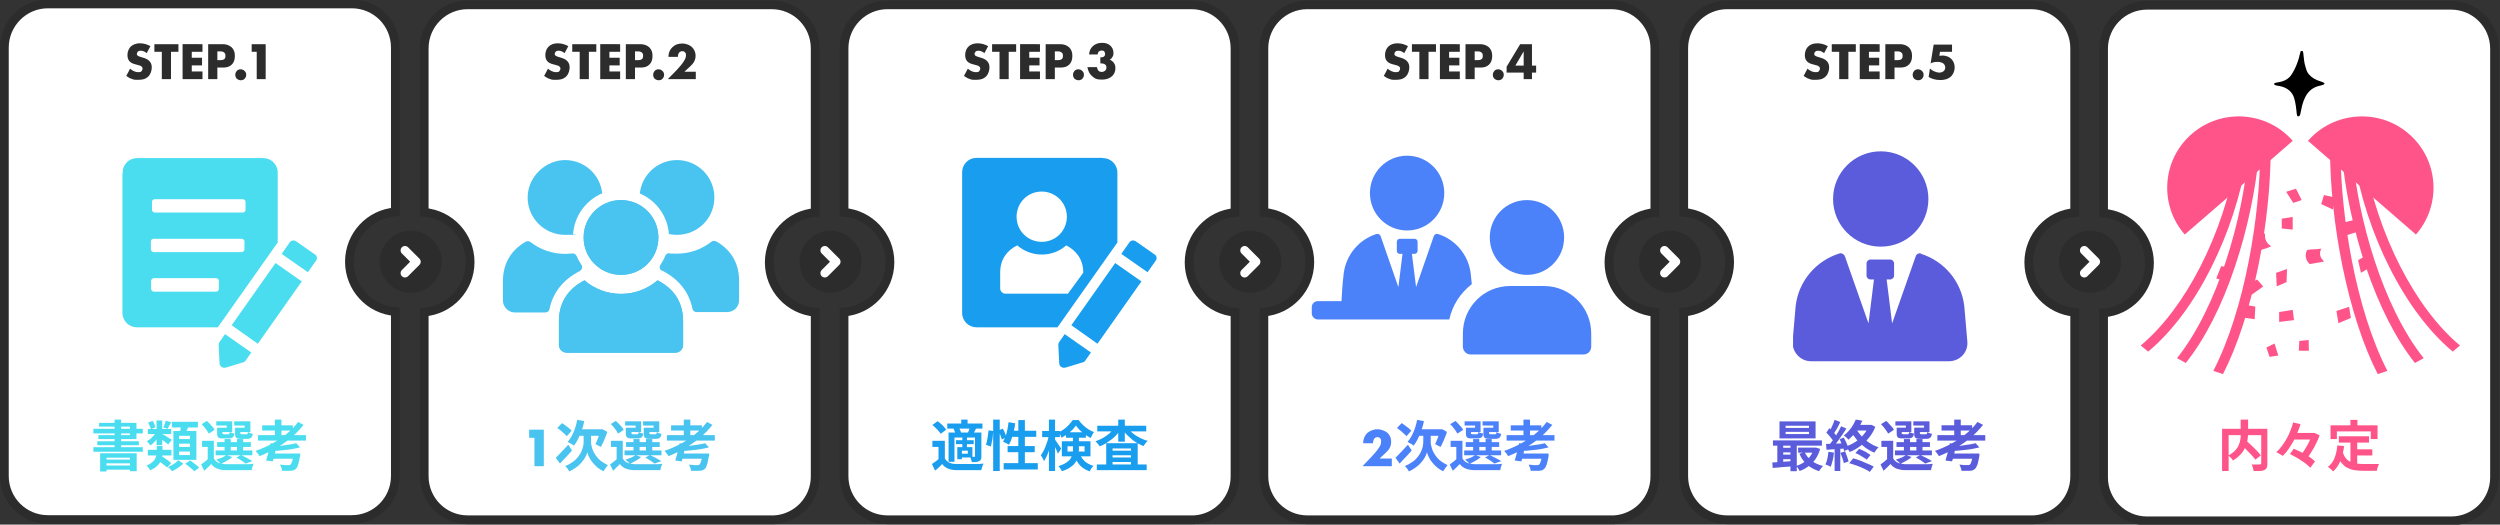 <svg viewBox="0 0 1143.3 239.9" xmlns="http://www.w3.org/2000/svg" xmlns:xlink="http://www.w3.org/1999/xlink"><rect x="0" y="0" width="1143.3" height="239.9" fill="#333333" stroke="none"/><clipPath id="a"><path d="m56 72.2h89v96h-89z"/></clipPath><clipPath id="b"><path d="m192-18.8h204v277h-204z"/></clipPath><clipPath id="c"><path d="m230 73.2h108v88h-108z"/></clipPath><clipPath id="d"><path d="m384-18.8h204v277h-204z"/></clipPath><clipPath id="e"><path d="m440 72.2h89v96h-89z"/></clipPath><clipPath id="f"><path d="m576-18.8h204v277h-204z"/></clipPath><clipPath id="g"><path d="m600 71.2h128v91h-128z"/></clipPath><clipPath id="h"><path d="m768-18.8h204v277h-204z"/></clipPath><clipPath id="i"><path d="m820 69.2h80v96h-80z"/></clipPath><clipPath id="j"><path d="m960-18.8h204v277h-204z"/></clipPath><clipPath id="k"><path d="m979 53.2h146v118h-146z"/></clipPath><path d="m159.8 119.7c0 12 9.2 21.9 21 22.8v75.2c0 11-8.9 19.9-19.9 19.9h-139c-11 0-19.9-8.9-19.9-19.9v-195.9c0-11 8.9-20 19.9-20h139c11 0 19.9 8.9 19.9 19.9v75.2c-11.8.9-21 10.8-21 22.8z" fill="#fff" stroke="#2c2c2c" stroke-width="4"/><path d="m187.8 133.9c7.8 0 14.2-6.4 14.2-14.2s-6.4-14.2-14.2-14.2-14.2 6.4-14.2 14.2 6.4 14.2 14.2 14.2z" fill="#2c2c2c"/><path d="m185.2 114.5 5.2 5.2-5.2 5.2" fill="none" stroke="#fff" stroke-linecap="round" stroke-linejoin="round" stroke-width="4"/><g clip-path="url(#a)" fill="#49ddef"><path d="m100.1 132.1c0 .7-.6 1.3-1.3 1.3h-28.4c-.7 0-1.3-.6-1.3-1.3v-3.6c0-.7.6-1.3 1.3-1.3h28.4c.7 0 1.3.6 1.3 1.3zm11.7-18.1c0 .7-.6 1.3-1.3 1.3h-40.2c-.7 0-1.3-.6-1.3-1.3v-3.6c0-.7.6-1.2 1.3-1.2h40.2c.7 0 1.3.6 1.3 1.2zm.5-18.1c0 .7-.6 1.3-1.3 1.3h-40.2c-.7 0-1.3-.6-1.3-1.3v-3.6c0-.7.6-1.2 1.3-1.2h40.2c.7 0 1.3.6 1.3 1.2zm-56.3-16.7v63.9c0 3.7 3 6.6 6.7 6.6h36.9l27.4-38.8v-32c0-3.7-3-6.6-6.6-6.6h-57.7c-3.7 0-6.6 2.9-6.6 6.6v.4z"/><path d="m105.9 148.7 12 8.5 20.1-28.5-12-8.4-20.1 28.5z"/><path d="m135.2 110.3c-.8-.6-2-.4-2.6.4l-3.8 5.4 12 8.4 3.8-5.4c.6-.8.4-2-.4-2.6l-9-6.3z"/><path d="m100.4 156.4c-.3.4-.4.9-.4 1.4l.4 8.3c0 1.5 1.5 2.4 2.9 2l7.9-2.4c.5-.1.9-.4 1.2-.9l2.5-3.6-12-8.4z"/></g><path d="m45.8 207.3h16.7v8.2h-3.1v-6.2h-10.7v6.3h-2.9v-8.2zm1.6 2.9h13.2v1.7h-13.2zm0 2.7h13.2v1.9h-13.2zm5-21h3v14h-3zm-7.1 1.5h17.1v7.4h-17.4v-1.8h14.4v-3.9h-14.1v-1.8zm-2.6 2.7h22.6v2.1h-22.6zm1.8 5.7h19v1.8h-19zm-1.8 2.7h22.6v2.1h-22.6zm24.9 1.2h10.8v2.6h-10.8zm0-9.5h10.7v2.3h-10.7zm8.3-3.8 2.4.7c-.3.6-.6 1.1-.9 1.6s-.6 1-.8 1.4l-1.9-.6c.2-.4.4-.9.6-1.5s.4-1.1.5-1.6zm-4.3-.1h2.6v11.2h-2.6zm-3.8.9 2-.7c.3.4.6.9.8 1.5.2.5.4 1 .5 1.4l-2.1.9c0-.4-.2-.9-.5-1.4-.2-.6-.5-1.1-.7-1.5zm4.1 17 1.8-1.8c.5.3 1 .7 1.6 1.1s1.2.8 1.7 1.2 1 .8 1.3 1.1l-1.9 2c-.3-.3-.7-.7-1.3-1.1-.5-.4-1.1-.9-1.7-1.3s-1.1-.8-1.7-1.2zm2.2-11.7c.2 0 .6.3 1 .5s.9.5 1.3.8c.5.3.9.6 1.3.8s.7.4.8.6l-1.6 2.1c-.2-.2-.5-.5-.9-.8s-.8-.6-1.2-.9-.8-.6-1.2-.9-.7-.6-1-.8l1.5-1.2zm-2.7-1 1.9.7c-.3.7-.7 1.4-1.2 2.1s-1 1.3-1.6 1.9-1.1 1.1-1.7 1.5c-.2-.3-.5-.6-.8-1s-.6-.7-.9-.9c.6-.3 1.1-.7 1.7-1.1.5-.5 1.1-1 1.5-1.5.5-.6.8-1.1 1.1-1.7zm7.2-4.6h11.9v2.6h-11.9zm3.3 10v1.5h5v-1.5zm0 3.6v1.6h5v-1.6zm0-7.2v1.5h5v-1.5zm-2.6-2.2h10.5v13.2h-10.5zm3.7-2.8 3.3.4c-.3.8-.6 1.5-.9 2.2s-.6 1.3-.8 1.9l-2.5-.5c.1-.4.2-.8.3-1.3s.2-1 .3-1.4c0-.5.2-.9.2-1.3zm-1.6 16.1 2.4 1.6c-.4.4-.9.9-1.5 1.3s-1.2.9-1.8 1.2c-.6.4-1.2.7-1.8 1-.2-.3-.5-.6-.9-1s-.7-.7-1-.9c.6-.2 1.2-.6 1.8-.9.6-.4 1.2-.7 1.7-1.1s.9-.8 1.2-1.1zm3.4 1.6 2.1-1.4c.5.3 1 .6 1.5 1s1 .8 1.5 1.2.9.7 1.2 1.1l-2.3 1.6c-.3-.3-.6-.7-1.1-1.1s-1-.8-1.5-1.2-1-.8-1.4-1.1zm-13.2-8.1h2.7v2.8c0 .7 0 1.4-.2 2.2-.1.8-.4 1.5-.8 2.3s-1 1.5-1.7 2.1c-.8.7-1.8 1.3-3 1.8 0-.2-.2-.5-.4-.8s-.4-.5-.6-.8-.4-.5-.6-.6c1-.4 1.8-.9 2.5-1.4.6-.5 1.1-1.1 1.4-1.6.3-.6.5-1.1.6-1.7 0-.6.2-1.1.2-1.6v-2.7zm26.2-2.2v9.2h-2.8v-6.5h-2.6v-2.8h5.4zm0 8c.5.8 1.2 1.5 2.1 1.9s2 .6 3.3.7h2.8 3.4 3.5c1.1 0 2.2-.1 3-.2 0 .2-.2.5-.3.9-.1.3-.2.6-.3 1s-.2.7-.2 1c-.8 0-1.7 0-2.8 0-1 0-2.1 0-3.2 0s-2.2 0-3.2 0-1.9 0-2.7 0c-1.5 0-2.8-.3-3.9-.7-1-.4-2-1.1-2.7-2.1-.5.5-1 1-1.5 1.5s-1.1 1-1.7 1.6l-1.4-2.9c.5-.4 1.1-.8 1.6-1.2.6-.4 1.1-.9 1.6-1.4h2.5zm-5.6-15.7 2.4-1.5c.4.4.9.8 1.3 1.3.5.5.9 1 1.3 1.4s.7.9.9 1.4l-2.6 1.7c-.2-.4-.5-.8-.8-1.3-.4-.5-.8-1-1.2-1.6-.4-.5-.9-1-1.3-1.4zm7.1 8.2h15.4v2.2h-15.4zm-.7 3.8h16.8v2.2h-16.8zm4.1-5.2h2.8v6.3h-2.8zm5.7 0h2.8v6.3h-2.8zm-8.4-5.2h3.7v-1h-4.8v-1.9h7.3v4.9h-6.2v-1.9zm-.7 0h2.4v2.4c0 .3 0 .4.2.5 0 0 .3.1.6.1h1.9c.3 0 .4 0 .5-.2s.1-.4.2-.8c.2.1.6.3 1 .4s.8.2 1.1.3c-.1.8-.4 1.4-.8 1.7s-.9.5-1.7.5h-2.6c-.8 0-1.3 0-1.8-.2-.4-.1-.7-.4-.8-.8-.2-.4-.2-.9-.2-1.6v-2.4zm8.9 0h3.7v-1h-4.8v-1.9h7.4v4.9h-6.2v-1.9zm-.7 0h2.4v2.4c0 .3 0 .4.2.5 0 0 .3.1.6.1h2c.3 0 .4 0 .5-.2 0-.1.2-.4.2-.8.2.2.6.3 1 .5.4.1.8.2 1.2.3-.1.9-.4 1.5-.8 1.8s-.9.5-1.7.5h-2.7c-.8 0-1.3 0-1.8-.2-.4-.1-.7-.4-.9-.8s-.2-.9-.2-1.6v-2.4zm.5 13.7 2.2-1.2c.6.3 1.2.6 1.9.9.6.3 1.3.7 1.8 1 .6.3 1.1.6 1.5.9l-3.1 1.1c-.5-.4-1.1-.9-1.9-1.4s-1.6-1-2.4-1.4zm-4.4-1.2 2.6.9c-.6.6-1.4 1.2-2.4 1.7-.9.6-1.9 1-2.7 1.4-.2-.2-.4-.4-.7-.6-.2-.2-.5-.5-.8-.7s-.5-.4-.7-.6c.9-.3 1.7-.6 2.6-.9.8-.4 1.5-.8 2.1-1.2zm14.4-9.1h21.9v2.5h-21.9zm1.9-4.5h14v2.4h-14zm5.8-2.6h3v8.3h-3zm9.7 10.7 1.8 2c-1.1.3-2.4.5-3.7.8-1.4.2-2.8.4-4.2.5-1.4.2-2.8.3-4.2.3 0-.3-.1-.6-.3-1-.1-.4-.3-.7-.4-1 .9 0 1.9-.1 2.9-.2s2-.2 3-.4c1-.1 1.9-.3 2.8-.4.9-.2 1.6-.3 2.3-.5zm1-9.6 2.4 1.3c-1.6 2.1-3.6 4.1-5.7 5.9-2.2 1.8-4.5 3.4-6.9 4.8s-4.9 2.6-7.5 3.6c-.1-.2-.3-.5-.5-.8s-.4-.6-.7-.9c-.2-.3-.4-.5-.6-.7 2.6-.9 5.1-2 7.5-3.3s4.7-2.8 6.7-4.5c2.1-1.7 3.8-3.5 5.3-5.5zm-12.7 9.7 3 .3c-.2.9-.4 1.8-.6 2.8s-.5 1.9-.7 2.8-.4 1.7-.7 2.4l-3-.4c.2-.7.4-1.5.7-2.4.2-.9.5-1.8.7-2.8s.4-1.8.6-2.7zm10.5 4.7h3.1s0 0 0 .2v.5c0 .2 0 .3-.1.5-.2 1.1-.4 2.1-.6 2.9s-.4 1.4-.6 1.9-.5.9-.8 1.1c-.3.3-.7.5-1.1.6s-.8.2-1.4.2c-.4 0-.9 0-1.6 0s-1.4 0-2.1 0c0-.4-.1-.9-.3-1.4s-.4-1-.7-1.4c.7 0 1.4.1 2.1.2h1.6s.5 0 .6 0c.2 0 .3-.1.5-.2.3-.2.6-.7.8-1.5.3-.8.5-1.9.7-3.4v-.3zm-10 0h10.8v2.4h-11.5z" fill="#49ddef"/><path d="m57.7 34.8 1.8-3.4c.9.8 2.2 1.6 3.7 1.6s1.3-.3 1.6-.6c.2-.2.4-.6.4-1s-.1-.7-.5-1c-.4-.4-1-.5-2.1-.8l-1.1-.3c-.7-.2-1.7-.6-2.3-1.3-.8-.9-.9-2-.9-2.8 0-2 .8-3.2 1.5-3.9s2.2-1.5 4.1-1.5 3.4.5 4.9 1.3l-1.7 3.2c-1.2-1-2.2-1.1-2.7-1.1s-1 0-1.4.5c-.2.2-.4.5-.4.9s0 .5.2.7c.1.1.4.4 1.4.7l1.3.4c1 .3 2.1.7 2.9 1.6s1 1.8 1 2.9-.4 2.9-1.5 4c-1.4 1.4-3 1.6-4.7 1.6s-2 0-3.1-.5c-.3 0-1.3-.5-2.4-1.3zm23.9-11.1h-3.4v12.5h-4.2v-12.5h-3.4v-3.5h11zm11-3.5v3.5h-4.9v2.7h4.7v3.5h-4.7v2.8h4.9v3.5h-9.1v-16zm9.4 10.7h-2.6v5.3h-4.2v-16h6.6c1.4 0 2.8.3 4.1 1.4 1.2 1.2 1.5 2.5 1.5 3.9s-.2 2.8-1.4 4-2.7 1.4-4 1.4zm-2.6-7.4v4h1.4c.4 0 1.2 0 1.8-.5.5-.4.5-1.1.5-1.5s0-1-.5-1.4c-.5-.5-1.2-.6-1.8-.6zm10.7 13.2c-.5 0-1.2-.2-1.8-.7-.3-.3-.7-.9-.7-1.8s.4-1.4.7-1.8c.6-.6 1.2-.7 1.8-.7s1.2.2 1.8.8c.4.4.7.9.7 1.7s-.3 1.3-.7 1.8c-.5.5-1.1.7-1.8.7zm7.3-.5v-12.5h-2.3v-3.5h6.4v16h-4.2z" fill="#2c2c2c"/><g clip-path="url(#b)"><path d="m372.8 22.1v75.1c-11.7.9-21 10.8-21 22.8s9.2 21.8 21 22.8v75.1c0 10.6-8.3 19.2-18.7 19.8h-1.2s-139 0-139 0c-11 0-19.9-8.9-19.9-19.9v-75.1c11.7-.9 21-10.8 21-22.8s-9.2-21.8-21-22.8v-75c0-11 8.9-19.9 19.9-19.9h139c11 0 19.9 8.9 19.9 19.9z" fill="#fff" stroke="#2c2c2c" stroke-width="4"/><path d="m379.8 133.9c7.8 0 14.2-6.4 14.2-14.2s-6.4-14.2-14.2-14.2-14.2 6.4-14.2 14.2 6.4 14.2 14.2 14.2z" fill="#2c2c2c"/><path d="m377.2 114.5 5.2 5.2-5.2 5.2" fill="none" stroke="#fff" stroke-linecap="round" stroke-linejoin="round" stroke-width="4"/><g clip-path="url(#c)" fill="#49c3ef"><path d="m300.7 128.2c-4.5 3.9-10.3 6.2-16.7 6.2s-12.2-2.3-16.7-6.2c-6.6 3.4-11.7 9.2-11.7 18.7v10.8c0 2 1.6 3.6 3.6 3.6h49.6c2 0 3.6-1.6 3.6-3.6v-10.8c0-9.5-5-15.3-11.7-18.7z"/><path d="m284 125.7c9.5 0 17.1-7.6 17.1-17.1s-7.7-17.1-17.1-17.1-17.1 7.6-17.1 17.1 7.7 17.1 17.1 17.1z"/><path d="m265.1 123.9s0 0 0 0c1.1-.5 1.5-1.8.8-2.8-.9-1.3-1.6-2.6-2.2-4-.3-.8-1.2-1.3-2-1.2-1.1.1-2.2.2-3.3.2-5.9 0-11.4-2-15.8-5.4-.6-.5-1.5-.5-2.1-.2-6 3.4-10.5 9.2-10.5 18.1v8.8c0 3 2.5 5.5 5.5 5.5h13.9c.9 0 1.7-.6 1.9-1.5 1.5-7.6 6.3-13.6 13.8-17.4z"/><path d="m262.1 106.9c.6-8.3 6-15.4 13.3-18.5-.9-8.6-8.2-15.2-17-15.2s-17.1 7.6-17.1 17.1 7.7 17.1 17.1 17.1 2.5-.1 3.7-.4z"/><path d="m327.4 110.4c-.6-.4-1.4-.3-2 .1-4.4 3.5-9.9 5.5-15.8 5.5s-2.3 0-3.4-.2c-.8-.1-1.6.4-1.9 1.1-.6 1.5-1.4 2.9-2.3 4.3-.6.9-.3 2.1.7 2.6h.2c7.5 3.8 12.3 9.9 13.8 17.5.2.8.9 1.4 1.7 1.4h14.2c3 0 5.4-2.4 5.4-5.3v-9c0-8.9-4.5-14.7-10.6-18.1z"/><path d="m309.6 73.2c-8.8 0-16.1 6.7-17 15.3 7.4 3.1 12.7 10.2 13.3 18.5 1.2.3 2.4.4 3.7.4 9.5 0 17.1-7.6 17.1-17.1s-7.7-17.1-17.1-17.1z"/><path d="m300.7 128.2c-4.5 3.9-10.3 6.2-16.7 6.2s-12.2-2.3-16.7-6.2c-6.6 3.4-11.7 9.2-11.7 18.7v10.8c0 2 1.6 3.6 3.6 3.6h49.6c2 0 3.6-1.6 3.6-3.6v-10.8c0-9.5-5-15.3-11.7-18.7z"/><path d="m284 125.7c9.5 0 17.1-7.6 17.1-17.1s-7.7-17.1-17.1-17.1-17.1 7.6-17.1 17.1 7.7 17.1 17.1 17.1z"/></g><path d="m244.4 213.2v-13h-2.4v-3.7h6.7v16.7zm19.7-21.2 3.1.6c-.3 1.5-.7 2.9-1.2 4.3s-1 2.7-1.6 3.8c-.6 1.2-1.2 2.2-1.9 3.1-.2-.2-.5-.4-.9-.6s-.7-.4-1.1-.6-.7-.4-.9-.5c.7-.8 1.3-1.7 1.9-2.8s1.1-2.3 1.5-3.5c.4-1.3.8-2.6 1-3.9zm4.6 7.1h1.6v2.8c0 .6 0 1.2.2 1.9.1.7.4 1.5.7 2.3.4.8.8 1.6 1.4 2.4s1.3 1.6 2.2 2.3 1.9 1.3 3.2 1.9c-.2.2-.4.5-.7.9-.2.3-.5.7-.7 1s-.4.6-.6.9c-.9-.4-1.7-.9-2.5-1.5-.7-.6-1.4-1.2-1.9-1.8-.6-.7-1.1-1.3-1.5-1.9-.4-.7-.7-1.3-1-1.9-.2-.6-.4-1.1-.5-1.6-.1.4-.3 1-.6 1.6s-.6 1.2-1.1 1.9c-.5.6-1 1.3-1.6 1.9s-1.4 1.3-2.2 1.8c-.8.6-1.7 1.1-2.8 1.6-.1-.2-.3-.5-.5-.9-.2-.3-.4-.6-.7-.9-.2-.3-.4-.5-.6-.7 1.4-.5 2.5-1.2 3.5-1.9s1.8-1.5 2.4-2.3 1.2-1.7 1.5-2.5c.4-.8.6-1.6.8-2.4s.2-1.4.2-2v-2.8h1.6zm-14.5 10.2c.5-.4 1-1 1.6-1.6s1.3-1.3 2-2.1 1.4-1.5 2.1-2.2l1.7 2.6c-.9 1-1.8 2.1-2.8 3.1s-1.9 2-2.7 2.9l-1.9-2.6zm.7-13.6 2.1-2.2c.5.3 1.1.7 1.6 1.1.6.4 1.1.8 1.6 1.2s.9.8 1.2 1.2l-2.2 2.5c-.3-.4-.7-.8-1.2-1.2-.5-.5-1-.9-1.6-1.4s-1.1-.9-1.6-1.2zm10.3.6h10.3v3h-11.8zm9.3 0h1c0-.1 2.2 1.2 2.2 1.2-.2.8-.5 1.7-.9 2.5-.3.8-.6 1.6-1 2.4s-.7 1.4-1 2c-.2-.1-.5-.2-.8-.4s-.6-.3-.9-.5-.6-.3-.8-.4c.3-.5.5-1.1.8-1.8s.6-1.4.8-2.2.4-1.5.6-2.1zm10.3 5.4v9.2h-2.8v-6.5h-2.6v-2.8h5.4zm0 8c.5.8 1.2 1.5 2.1 1.9s2 .6 3.3.7h2.8 3.4 3.5c1.1 0 2.2-.1 3-.2-.1.2-.2.5-.4.9-.1.3-.2.6-.3 1s-.2.7-.2 1c-.8 0-1.7 0-2.8 0-1 0-2.1 0-3.2 0s-2.2 0-3.2 0-1.9 0-2.7 0c-1.5 0-2.8-.3-3.9-.7s-2-1.1-2.7-2.1c-.5.5-1 1-1.5 1.5s-1 1-1.6 1.6l-1.4-2.9c.5-.4 1.1-.8 1.6-1.2.6-.4 1.1-.9 1.6-1.4h2.5zm-5.6-15.7 2.4-1.5c.5.4.9.8 1.4 1.3s.9 1 1.3 1.4.7.9.9 1.4l-2.5 1.7c-.2-.4-.5-.8-.8-1.3-.4-.5-.8-1-1.2-1.6-.4-.5-.9-1-1.3-1.4zm7.1 8.2h15.4v2.2h-15.4zm-.7 3.8h16.9v2.2h-16.9zm4.1-5.2h2.8v6.3h-2.8zm5.7 0h2.9v6.3h-2.9zm-8.4-5.2h3.7v-1h-4.8v-1.9h7.3v4.9h-6.2v-1.9zm-.7 0h2.5v2.4c0 .3 0 .4.1.5.1 0 .3.1.6.1h1.9c.3 0 .4 0 .5-.2 0-.1.1-.4.2-.8.2.1.5.3 1 .4.4.1.8.2 1.1.3-.1.8-.4 1.4-.8 1.7s-.9.5-1.7.5h-2.6c-.8 0-1.3 0-1.8-.2-.4-.1-.7-.4-.9-.8s-.2-.9-.2-1.6v-2.4zm8.9 0h3.7v-1h-4.8v-1.9h7.4v4.9h-6.2v-1.9zm-.7 0h2.5v2.4c0 .3 0 .4.1.5.1 0 .3.1.6.1h2c.3 0 .4 0 .5-.2 0-.1.1-.4.2-.8.2.2.5.3.9.5l1.2.3c-.1.9-.4 1.5-.8 1.8s-.9.5-1.7.5h-2.7c-.8 0-1.3 0-1.8-.2-.4-.1-.7-.4-.9-.8s-.2-.9-.2-1.6v-2.4zm.5 13.7 2.2-1.2c.6.3 1.2.6 1.9.9.6.3 1.3.7 1.8 1 .6.3 1.1.6 1.5.9l-3.1 1.1c-.5-.4-1.1-.9-1.9-1.4s-1.6-1-2.4-1.4zm-4.4-1.2 2.6.9c-.6.6-1.4 1.2-2.4 1.7-1 .6-1.9 1-2.7 1.4-.2-.2-.4-.4-.6-.6s-.5-.5-.8-.7-.5-.4-.7-.6c.9-.3 1.7-.6 2.6-.9.9-.4 1.5-.8 2.1-1.2zm14.4-9.1h21.9v2.5h-21.9zm1.9-4.5h14.1v2.4h-14.1zm5.8-2.6h3v8.3h-3zm9.7 10.7 1.8 2c-1.1.3-2.4.5-3.7.8-1.4.2-2.8.4-4.2.5-1.4.2-2.8.3-4.2.3 0-.3-.1-.6-.3-1-.1-.4-.3-.7-.4-1 1 0 1.9-.1 2.9-.2s2-.2 3-.4c1-.1 1.9-.3 2.8-.4.9-.2 1.6-.3 2.3-.5zm1-9.6 2.4 1.3c-1.6 2.1-3.6 4.1-5.7 5.9-2.2 1.8-4.5 3.4-6.9 4.8-2.5 1.4-4.9 2.6-7.5 3.6-.1-.2-.3-.5-.5-.8s-.5-.6-.7-.9-.4-.5-.6-.7c2.6-.9 5.1-2 7.5-3.3s4.7-2.8 6.7-4.5c2.1-1.7 3.8-3.5 5.3-5.5zm-12.7 9.7 3 .3c-.2.9-.4 1.8-.6 2.8s-.5 1.9-.7 2.8-.4 1.7-.6 2.4l-3-.4c.2-.7.4-1.5.7-2.4.2-.9.5-1.8.7-2.8s.4-1.8.6-2.7zm10.5 4.7h3.1s0 0 0 .2v.5c0 .2 0 .3-.1.5-.2 1.1-.4 2.1-.6 2.9s-.4 1.4-.6 1.9-.5.9-.8 1.1c-.3.3-.7.5-1.1.6s-.8.2-1.4.2c-.4 0-.9 0-1.6 0s-1.4 0-2.1 0c0-.4-.1-.9-.3-1.4s-.4-1-.6-1.4c.7 0 1.4.1 2.1.2h1.5s.5 0 .6 0c.2 0 .3-.1.5-.2.3-.2.6-.7.8-1.5.3-.8.5-1.9.7-3.4v-.3zm-10 0h10.8v2.4h-11.5z" fill="#49c3ef"/><path d="m248.8 34.8 1.8-3.4c.9.8 2.2 1.6 3.7 1.6s1.3-.3 1.6-.6c.2-.2.4-.6.4-1s-.1-.7-.5-1c-.4-.4-1-.5-2.1-.8l-1.1-.3c-.7-.2-1.7-.6-2.3-1.3-.8-.9-.9-2-.9-2.8 0-2 .8-3.2 1.5-3.9.8-.8 2.2-1.5 4.1-1.5s3.4.5 4.9 1.3l-1.7 3.2c-1.2-1-2.2-1.1-2.7-1.1s-1 0-1.4.5c-.2.2-.4.5-.4.9s0 .5.2.7c.1.1.4.4 1.4.7l1.3.4c1 .3 2.1.7 2.9 1.6s1 1.8 1 2.9-.4 2.9-1.5 4c-1.4 1.4-3 1.6-4.7 1.6s-2 0-3.1-.5c-.3 0-1.3-.5-2.4-1.3zm23.9-11.1h-3.4v12.5h-4.2v-12.5h-3.4v-3.5h11zm10.9-3.5v3.5h-4.9v2.7h4.7v3.5h-4.7v2.8h4.9v3.5h-9.1v-16zm9.4 10.7h-2.6v5.3h-4.2v-16h6.6c1.4 0 2.8.3 4.1 1.4 1.2 1.2 1.5 2.5 1.5 3.9s-.2 2.8-1.4 4-2.7 1.4-4 1.4zm-2.6-7.4v4h1.4c.4 0 1.2 0 1.8-.5.5-.4.5-1.1.5-1.5s0-1-.5-1.4c-.5-.5-1.2-.6-1.8-.6zm10.8 13.2c-.5 0-1.2-.2-1.8-.7-.3-.3-.7-.9-.7-1.8s.4-1.4.7-1.8c.6-.6 1.2-.7 1.8-.7s1.2.2 1.8.8c.4.4.7.9.7 1.7s-.3 1.3-.7 1.8c-.5.5-1.1.7-1.8.7zm17-4v3.5h-12.8l4.1-4.2c1.4-1.5 2.5-2.8 3.3-4.1.4-.7.9-1.5.9-2.5s0-1-.5-1.5c-.2-.3-.6-.5-1.2-.5s-1.1.3-1.4.6c-.4.5-.6 1.4-.6 2h-4.3c0-2.1.9-3.6 1.8-4.4 1.1-1.1 2.5-1.7 4.5-1.7s3.8.9 4.5 1.7c.6.6 1.6 1.9 1.6 3.9s-.9 3.4-2.4 4.8l-2.7 2.5h5.2z" fill="#2c2c2c"/></g><g clip-path="url(#d)"><path d="m564.8 22.1v75.1c-11.7.9-21 10.8-21 22.8s9.2 21.8 21 22.8v75.1c0 10.6-8.3 19.2-18.7 19.8h-1.2s-139 0-139 0c-11 0-19.9-8.9-19.9-19.9v-75.1c11.7-.9 21-10.8 21-22.8s-9.2-21.8-21-22.8v-75c0-11 8.9-19.9 19.9-19.9h139c11 0 19.9 8.9 19.9 19.9z" fill="#fff" stroke="#2c2c2c" stroke-width="4"/><path d="m571.8 133.9c7.8 0 14.2-6.4 14.2-14.2s-6.4-14.2-14.2-14.2-14.2 6.4-14.2 14.2 6.4 14.2 14.2 14.2z" fill="#2c2c2c"/><path d="m569.2 114.5 5.2 5.2-5.2 5.2" fill="none" stroke="#fff" stroke-linecap="round" stroke-linejoin="round" stroke-width="4"/><g clip-path="url(#e)" fill="#199def"><path d="m504.3 72.2h-57.7c-3.7 0-6.6 2.9-6.6 6.6v.4s0 63.9 0 63.9c0 3.7 3 6.6 6.7 6.6h36.9l27.4-38.8v-32c0-3.7-3-6.6-6.6-6.6zm-27.9 15.4c6.3 0 11.5 5.1 11.5 11.5s-5.1 11.5-11.5 11.5-11.5-5.1-11.5-11.5 5.1-11.5 11.5-11.5zm12 46.7h-28.6c-1.3 0-2.4-1.1-2.4-2.4v-7.2c0-6.4 3.4-10.3 7.8-12.5 3 2.6 6.9 4.2 11.2 4.2s8.2-1.5 11.2-4.2c4.4 2.3 7.8 6.2 7.8 12.5z"/><path d="m489.9 148.7 12 8.5 20.1-28.5-12-8.4-20.1 28.5z"/><path d="m519.2 110.3c-.8-.6-2-.4-2.6.4l-3.8 5.4 12 8.4 3.8-5.4c.6-.8.4-2-.4-2.6l-9-6.3z"/><path d="m484.4 156.4c-.3.4-.4.9-.4 1.4l.4 8.3c0 1.5 1.5 2.4 2.9 2l7.9-2.4c.5-.1.9-.4 1.2-.9l2.5-3.6-12-8.4z"/></g><path d="m432.1 201.7v9.2h-2.9v-6.5h-2.8v-2.8h5.7zm0 8c.5.8 1.2 1.5 2.1 1.9s2 .6 3.2.6h2.7 3.3 3.4c1.1 0 2.1-.1 3-.2-.1.2-.2.5-.4.9-.1.3-.2.7-.4 1.1-.1.4-.2.7-.2 1-.8 0-1.6 0-2.6 0s-2 0-3.1 0-2.1 0-3.1 0-1.9 0-2.6 0c-1.5 0-2.8-.3-3.8-.7-1.1-.4-2-1.1-2.7-2.1-.5.5-1 1-1.5 1.5s-1.1 1-1.8 1.5l-1.4-3c.5-.4 1.1-.7 1.7-1.2.6-.4 1.2-.9 1.7-1.4h2.6zm-5.6-15.4 2.3-1.7c.5.4 1 .8 1.5 1.2.5.5 1 .9 1.4 1.4s.8.9 1 1.3l-2.5 1.9c-.2-.4-.6-.9-1-1.3-.4-.5-.9-1-1.4-1.5s-1-.9-1.5-1.3zm6.7-.6h16.1v2.3h-16.1zm4 7.6h8.1v1.8h-8.1zm2.4-9.4h2.9v3.1h-2.9zm.5 8h2.1v5.1h-2.1zm-6.3-2.1h13.1v2.3h-10.4v11.1h-2.7zm4 6.7h2.1v5.5h-2.1zm1.2 0h5.7v4.7h-5.7v-1.7h3.6v-1.4h-3.6zm7-6.7h2.8v10.8c0 .6 0 1.1-.2 1.5-.1.3-.4.6-.8.8s-.9.3-1.5.4c-.5 0-1.2 0-1.9 0 0-.4-.2-.8-.3-1.2-.1-.5-.3-.9-.5-1.2h1.2.8.3s0-.2 0-.3v-10.7zm-2.4-2.5 2.8.6c-.2.5-.5.9-.7 1.4-.2.4-.4.8-.6 1.1l-2.4-.6c.2-.4.3-.8.5-1.3s.3-.9.4-1.2zm-7.6.8 2.5-.6c.2.3.4.7.6 1.2.2.4.3.8.4 1.1l-2.6.6c0-.3-.1-.7-.3-1.1s-.3-.9-.5-1.2zm18.2-4.2h3v23.5h-3zm-2.1 4.9 2.1.3c0 .7-.1 1.5-.2 2.4 0 .8-.2 1.7-.4 2.5-.1.8-.3 1.5-.5 2.2l-2.2-.8c.2-.6.4-1.2.5-2 .2-.8.3-1.5.4-2.3s.2-1.5.3-2.2zm4.5.1 2-.9c.4.6.7 1.3 1 2.1s.5 1.4.7 1.9l-2.2 1c0-.4-.2-.8-.3-1.2-.2-.5-.4-1-.6-1.5s-.4-1-.6-1.4zm4.8-3.8 2.9.5c-.2 1.2-.4 2.5-.7 3.7s-.6 2.3-1 3.4c-.3 1-.7 1.9-1.2 2.7-.2-.1-.4-.3-.8-.5s-.7-.3-1-.5-.6-.3-.9-.4c.4-.7.8-1.5 1.2-2.5.3-.9.6-2 .8-3 .2-1.1.4-2.2.5-3.3zm.9 3.9h11.6v2.8h-12.4l.9-2.8zm3.4-4.9h3v21.3h-3zm-4.9 11.9h12.4v2.8h-12.4zm-1.8 7.8h15.6v2.9h-15.6zm17.6-14.7h8.1v2.8h-8.1zm3.1-5.2h2.8v23.5h-2.8zm0 7.1 1.7.5c-.2 1-.4 2-.7 3.1s-.6 2.1-.9 3.1-.7 2-1.1 2.9-.8 1.6-1.3 2.3c-.1-.4-.3-.9-.6-1.4s-.5-.9-.8-1.3c.4-.6.8-1.2 1.2-1.9s.7-1.5 1-2.3.6-1.7.9-2.5c.2-.9.4-1.7.6-2.5zm2.7 1.9c.1.2.3.5.6.9s.6.8.9 1.3.6.9.9 1.3.5.7.5.8l-1.5 2.3c-.1-.4-.3-.8-.5-1.3s-.5-1-.7-1.5-.5-1-.8-1.5c-.2-.5-.4-.8-.6-1.1l1.2-1.3zm5.1-3.2h9.1v2.5h-9.1zm4.5-3.1c-.4.7-1 1.4-1.7 2.1s-1.4 1.3-2.3 1.9c-.8.6-1.7 1.1-2.5 1.6-.1-.4-.4-.8-.6-1.3-.3-.5-.5-.9-.8-1.2.9-.4 1.8-.9 2.6-1.5s1.6-1.3 2.2-2c.7-.7 1.2-1.4 1.7-2.1h2.7c.6.8 1.2 1.6 2 2.3s1.5 1.3 2.4 1.9c.9.5 1.7 1 2.6 1.3-.3.3-.5.8-.8 1.3s-.5.9-.7 1.4c-.8-.4-1.6-.9-2.5-1.5-.8-.6-1.6-1.3-2.4-2-.7-.7-1.3-1.4-1.8-2.1zm-3.8 9.5v2.4h7.8v-2.4zm-2.6-2.3h13.1v6.9h-13.1zm5.1-2.5h2.7v6.4c0 .9-.1 1.8-.3 2.8-.2.9-.6 1.8-1.1 2.7-.6.9-1.3 1.7-2.4 2.4-1 .8-2.4 1.4-4 1.9 0-.2-.2-.5-.4-.8s-.4-.6-.6-.9-.4-.5-.6-.6c1.5-.5 2.7-1 3.6-1.6s1.6-1.2 2-1.9.7-1.4.9-2.1c.1-.7.2-1.4.2-2.2v-6.3zm2.9 7.9c.5 1.2 1.1 2.2 1.8 3 .6.8 1.3 1.3 2.1 1.8.8.4 1.7.8 2.6 1.1-.4.3-.7.7-1 1.1-.3.5-.6.9-.7 1.4-1.1-.4-2.1-.9-3-1.5s-1.7-1.4-2.4-2.4-1.4-2.3-1.9-3.9zm8 5.2h22.8v2.6h-22.8zm5.6-6.3h11.5v2.1h-11.5zm0 3.1h11.5v2.1h-11.5zm-1.4-6.5h14.5v11.1h-3.1v-8.7h-8.4v8.8h-2.9v-11.2zm-4-8h22.4v2.6h-22.4zm9.6-2.8h3v10.1h-3zm-1.4 3.7 2.4.9c-.5.8-1.1 1.6-1.8 2.4s-1.5 1.5-2.3 2.1-1.7 1.2-2.6 1.8c-.9.5-1.8 1-2.8 1.3-.2-.4-.5-.8-.9-1.2-.4-.5-.7-.8-1-1.1.9-.3 1.8-.7 2.6-1.1s1.7-.9 2.5-1.5 1.5-1.1 2.1-1.8c.6-.6 1.2-1.3 1.6-1.9zm5.6 0c.5.6 1 1.3 1.7 1.9s1.4 1.2 2.2 1.7 1.7 1 2.6 1.4 1.8.8 2.8 1c-.2.2-.4.4-.7.7-.2.3-.5.6-.7.9s-.4.6-.5.8c-1-.4-1.9-.8-2.8-1.3s-1.8-1.1-2.6-1.8-1.6-1.4-2.3-2.1c-.7-.8-1.3-1.5-1.9-2.3l2.4-.9z" fill="#199def"/><path d="m440.8 34.8 1.8-3.4c.9.8 2.2 1.6 3.7 1.6s1.3-.3 1.6-.6c.2-.2.4-.6.4-1s-.1-.7-.5-1c-.4-.4-1-.5-2.1-.8l-1.1-.3c-.7-.2-1.7-.6-2.3-1.3-.8-.9-.9-2-.9-2.8 0-2 .8-3.2 1.5-3.9.8-.8 2.2-1.5 4.1-1.5s3.4.5 4.9 1.3l-1.7 3.2c-1.2-1-2.2-1.1-2.7-1.1s-1 0-1.4.5c-.2.2-.4.5-.4.9s0 .5.2.7c.1.1.4.4 1.4.7l1.3.4c1 .3 2.1.7 2.9 1.6s1 1.8 1 2.9-.4 2.9-1.5 4c-1.4 1.4-3 1.6-4.7 1.6s-2 0-3.1-.5c-.3 0-1.3-.5-2.4-1.3zm23.9-11.1h-3.4v12.5h-4.2v-12.5h-3.4v-3.5h11zm10.9-3.5v3.5h-4.9v2.7h4.7v3.5h-4.7v2.8h4.9v3.5h-9.1v-16zm9.4 10.7h-2.6v5.3h-4.2v-16h6.6c1.4 0 2.8.3 4.1 1.4 1.2 1.2 1.5 2.5 1.5 3.9s-.2 2.8-1.4 4-2.7 1.4-4 1.4zm-2.6-7.4v4h1.4c.4 0 1.2 0 1.8-.5.5-.4.5-1.1.5-1.5s0-1-.5-1.4c-.5-.5-1.2-.6-1.8-.6zm10.8 13.2c-.5 0-1.2-.2-1.8-.7-.3-.3-.7-.9-.7-1.8s.4-1.4.7-1.8c.6-.6 1.2-.7 1.8-.7s1.2.2 1.8.8c.4.4.7.9.7 1.7s-.3 1.3-.7 1.8c-.5.5-1.1.7-1.8.7zm4.3-6h4.2c0 .6.3 1.2.6 1.6.4.4.9.6 1.6.6s1.3-.4 1.6-.7c.4-.4.5-.8.5-1.3 0-.7-.3-1.2-.6-1.4-.4-.3-1-.5-1.5-.5s-.5 0-.7 0v-2.8c.8.1 1.4-.1 1.7-.4.4-.3.5-.8.5-1.1s-.2-.9-.4-1.2c-.3-.3-.7-.4-1.2-.4s-.9.2-1.2.4c-.4.3-.6.9-.6 1.4h-3.9c0-1.7.8-3 1.6-3.7 1.2-1.2 2.7-1.6 4.2-1.6s2.8.2 4 1.4c.8.8 1.3 1.9 1.3 3.1s-.1 1.3-.5 2c-.3.5-.6.9-1.2 1.2 1 .4 1.6 1 1.9 1.5.5.7.7 1.4.7 2.4 0 1.7-.7 2.8-1.4 3.5-.9.9-2.4 1.7-4.8 1.7s-3.2-.4-4.6-1.7c-.8-.7-1.8-2.1-2-4.2z" fill="#2c2c2c"/></g><g clip-path="url(#f)"><path d="m756.8 22.1v75.1c-11.7.9-21 10.8-21 22.8s9.2 21.8 21 22.8v75.1c0 10.6-8.3 19.2-18.7 19.8h-1.2s-139 0-139 0c-11 0-19.9-8.9-19.9-19.9v-75.1c11.7-.9 21-10.8 21-22.8s-9.2-21.8-21-22.8v-75c0-11 8.9-19.9 19.9-19.9h139c11 0 19.9 8.9 19.9 19.9z" fill="#fff" stroke="#2c2c2c" stroke-width="4"/><path d="m763.8 133.9c7.8 0 14.2-6.4 14.2-14.2s-6.4-14.2-14.2-14.2-14.2 6.4-14.2 14.2 6.4 14.2 14.2 14.2z" fill="#2c2c2c"/><path d="m761.2 114.5 5.2 5.2-5.2 5.2" fill="none" stroke="#fff" stroke-linecap="round" stroke-linejoin="round" stroke-width="4"/><g clip-path="url(#g)" fill="#4c82f9"><path d="m643.5 105.4c9.4 0 17-7.6 17-17.1s-7.6-17.1-17-17.1-17 7.6-17 17.1 7.6 17.1 17 17.1z"/><path d="m673.1 130c-.2-1.5-.3-3.1-.5-4.9-1.1-8.7-7.1-15.6-15-18.1-.8-.2-1.6.2-1.9 1l-8.1 23.3-1.9-15.2h1.2c.7 0 1.4-.6 1.4-1.3v-4.2c0-.8-.6-1.4-1.4-1.4h-6.8c-.7 0-1.3.6-1.3 1.4v4.2c0 .7.6 1.3 1.3 1.3h1.3l-1.9 15.2-8.1-23.3c-.3-.8-1.1-1.2-1.9-1-7.9 2.5-13.9 9.4-15 18.1-.6 4.9-.8 9-1 12.6h-10.8c-1.5 0-2.8 1.2-2.8 2.8v2.8c0 1.5 1.3 2.8 2.8 2.8h60.1c1.4-6.5 5.1-12.1 10.2-16.1z"/><path d="m706.1 130.8h-15.5c-12 0-21.6 9.7-21.6 21.7v6c0 2 1.6 3.6 3.5 3.6h51.7c2 0 3.5-1.6 3.5-3.6v-6c0-12-9.7-21.7-21.6-21.7z"/><path d="m698.3 125.7c9.4 0 17-7.6 17-17.1s-7.6-17.1-17-17.1-17 7.6-17 17.1 7.6 17.1 17 17.1z"/></g><path d="m636.5 209.5v3.7h-13.4l4.2-4.4c1.5-1.6 2.6-2.9 3.4-4.2.5-.7.9-1.5.9-2.6s0-1.1-.5-1.6c-.2-.3-.7-.5-1.2-.5s-1.2.3-1.4.7c-.4.5-.6 1.5-.6 2.1h-4.5c0-2.2 1-3.8 1.8-4.6s2.7-1.8 4.7-1.8 3.9 1 4.7 1.7c.7.7 1.6 1.9 1.6 4.1s-1 3.6-2.5 5l-2.8 2.6h5.5zm11.6-17.5 3.1.6c-.3 1.5-.7 2.9-1.2 4.3s-1 2.7-1.6 3.8c-.6 1.2-1.2 2.2-1.9 3.1-.2-.2-.5-.4-.8-.6-.4-.2-.7-.4-1.1-.6-.3-.2-.7-.4-.9-.5.7-.8 1.3-1.7 1.9-2.8s1.1-2.3 1.5-3.5c.4-1.3.8-2.6 1-3.9zm4.6 7.1h1.6v2.8c0 .6 0 1.2.2 1.9s.4 1.5.7 2.3c.4.8.8 1.6 1.4 2.4s1.3 1.6 2.2 2.3 2 1.3 3.2 1.9c-.2.2-.4.5-.7.9-.2.3-.5.7-.7 1s-.4.6-.6.9c-.9-.4-1.7-.9-2.5-1.5-.7-.6-1.4-1.2-1.9-1.8-.6-.7-1.1-1.3-1.5-1.9-.4-.7-.7-1.3-1-1.9-.2-.6-.4-1.1-.5-1.6-.1.4-.3 1-.6 1.6s-.6 1.2-1.1 1.9c-.5.6-1 1.3-1.6 1.9s-1.4 1.3-2.2 1.8c-.8.6-1.7 1.1-2.8 1.6 0-.2-.3-.5-.5-.9-.2-.3-.4-.6-.7-.9-.2-.3-.4-.5-.6-.7 1.3-.5 2.5-1.2 3.5-1.9s1.8-1.5 2.4-2.3 1.2-1.7 1.5-2.5c.4-.8.7-1.6.8-2.4s.2-1.4.2-2v-2.8h1.6zm-14.5 10.2c.5-.4 1-1 1.6-1.6s1.3-1.3 2-2.1 1.4-1.5 2.1-2.2l1.7 2.6c-.8 1-1.8 2.1-2.8 3.1s-1.9 2-2.7 2.9l-1.9-2.6zm.7-13.6 2.1-2.2c.5.3 1.1.7 1.6 1.1.6.4 1.1.8 1.6 1.2s.9.8 1.2 1.2l-2.2 2.5c-.3-.4-.7-.8-1.2-1.2-.5-.5-1-.9-1.6-1.4s-1.1-.9-1.6-1.2zm10.3.6h10.3v3h-11.8zm9.3 0h1c0-.1 2.2 1.2 2.2 1.2-.2.8-.5 1.7-.9 2.5-.3.8-.6 1.6-1 2.4-.3.8-.7 1.4-1 2-.2-.1-.5-.2-.8-.4s-.6-.3-.9-.5c-.3-.1-.6-.3-.8-.4.3-.5.5-1.1.8-1.8s.6-1.4.8-2.2.4-1.5.6-2.1zm10.3 5.4v9.2h-2.8v-6.5h-2.6v-2.8h5.4zm0 8c.5.8 1.2 1.5 2.1 1.9s2 .6 3.3.7h2.8 3.4 3.5c1.2 0 2.2-.1 3-.2 0 .2-.2.5-.3.9-.1.3-.2.6-.3 1 0 .4-.2.7-.2 1-.8 0-1.7 0-2.8 0-1 0-2.1 0-3.2 0s-2.2 0-3.2 0-1.9 0-2.7 0c-1.5 0-2.8-.3-3.9-.7-1-.4-2-1.1-2.7-2.1-.5.5-1 1-1.5 1.5s-1 1-1.7 1.6l-1.4-2.9c.5-.4 1.1-.8 1.6-1.2.6-.4 1.1-.9 1.6-1.4h2.5zm-5.6-15.7 2.4-1.5c.5.4.9.8 1.3 1.3.5.5.9 1 1.3 1.4s.7.9.9 1.4l-2.6 1.7c-.2-.4-.5-.8-.8-1.3-.4-.5-.8-1-1.2-1.6-.4-.5-.9-1-1.3-1.4zm7.1 8.2h15.3v2.2h-15.3zm-.7 3.8h16.9v2.2h-16.9zm4.1-5.2h2.8v6.3h-2.8zm5.7 0h2.8v6.3h-2.8zm-8.4-5.2h3.6v-1h-4.8v-1.9h7.3v4.9h-6.2v-1.9zm-.7 0h2.4v2.4c0 .3 0 .4.2.5 0 0 .3.1.6.1h1.9c.3 0 .4 0 .5-.2s.1-.4.2-.8c.2.1.6.3 1 .4l1.2.3c-.1.8-.4 1.4-.8 1.7s-.9.5-1.7.5h-2.6c-.8 0-1.3 0-1.8-.2-.4-.1-.7-.4-.8-.8-.2-.4-.2-.9-.2-1.6v-2.4zm8.9 0h3.7v-1h-4.9v-1.9h7.4v4.9h-6.2v-1.9zm-.7 0h2.5v2.4c0 .3 0 .4.1.5.1 0 .3.1.6.1h2c.3 0 .4 0 .5-.2 0-.1.2-.4.2-.8.2.2.5.3 1 .5.4.1.8.2 1.1.3-.1.9-.4 1.5-.8 1.8s-.9.5-1.7.5h-2.7c-.8 0-1.3 0-1.8-.2-.4-.1-.7-.4-.9-.8s-.2-.9-.2-1.6v-2.4zm.5 13.7 2.2-1.2c.6.3 1.2.6 1.9.9s1.3.7 1.9 1 1.1.6 1.5.9l-3.1 1.1c-.5-.4-1.1-.9-1.9-1.4s-1.6-1-2.4-1.4zm-4.4-1.2 2.6.9c-.6.6-1.4 1.2-2.4 1.7-1 .6-1.9 1-2.7 1.4-.2-.2-.4-.4-.6-.6s-.5-.5-.8-.7-.5-.4-.7-.6c.9-.3 1.7-.6 2.6-.9.8-.4 1.5-.8 2.1-1.2zm14.4-9.1h21.9v2.5h-21.9zm1.9-4.5h14v2.4h-14zm5.8-2.6h3v8.3h-3zm9.7 10.7 1.8 2c-1.1.3-2.4.5-3.7.8-1.4.2-2.8.4-4.2.5-1.4.2-2.8.3-4.2.3 0-.3-.1-.6-.3-1-.1-.4-.3-.7-.4-1 1 0 1.9-.1 2.9-.2s2-.2 3-.4c1-.1 1.9-.3 2.8-.4.9-.2 1.6-.3 2.3-.5zm1-9.6 2.5 1.3c-1.7 2.1-3.6 4.1-5.7 5.9-2.2 1.8-4.5 3.4-7 4.8s-4.9 2.6-7.5 3.6c-.1-.2-.3-.5-.5-.8s-.5-.6-.7-.9-.4-.5-.6-.7c2.6-.9 5.1-2 7.5-3.3s4.7-2.8 6.7-4.5c2.1-1.7 3.8-3.5 5.3-5.5zm-12.7 9.7 3 .3c-.2.9-.4 1.8-.6 2.8s-.5 1.9-.7 2.8-.4 1.7-.7 2.4l-3-.4c.2-.7.4-1.5.7-2.4.2-.9.5-1.8.7-2.8s.4-1.8.6-2.7zm10.5 4.7h3s0 0 0 .2v.5.5c-.2 1.1-.4 2.1-.6 2.9s-.4 1.4-.7 1.9c-.2.5-.5.9-.8 1.1-.3.3-.7.5-1 .6s-.8.2-1.4.2c-.4 0-.9 0-1.6 0s-1.4 0-2.1 0c0-.4-.1-.9-.3-1.4s-.4-1-.6-1.4c.7 0 1.4.1 2.1.2h1.5s.5 0 .6 0c.2 0 .3-.1.5-.2.3-.2.6-.7.8-1.5.3-.8.5-1.9.7-3.4v-.3zm-10 0h10.8v2.4h-11.5z" fill="#4c82f9"/><path d="m632.8 34.8 1.8-3.4c.9.8 2.2 1.6 3.7 1.6s1.3-.3 1.6-.6c.2-.2.4-.6.4-1s-.1-.7-.5-1c-.4-.4-1-.5-2.1-.8l-1.1-.3c-.7-.2-1.7-.6-2.3-1.3-.8-.9-.9-2-.9-2.8 0-2 .8-3.2 1.5-3.9.8-.8 2.2-1.5 4.1-1.5s3.4.5 4.9 1.3l-1.7 3.2c-1.2-1-2.2-1.1-2.7-1.1s-1 0-1.4.5c-.2.2-.4.5-.4.9s0 .5.2.7c.1.1.4.4 1.4.7l1.3.4c1 .3 2.1.7 2.9 1.6s1 1.8 1 2.9-.4 2.9-1.5 4c-1.4 1.4-3 1.6-4.7 1.6s-2 0-3.1-.5c-.3 0-1.3-.5-2.4-1.3zm23.9-11.1h-3.4v12.5h-4.2v-12.5h-3.4v-3.5h11zm10.9-3.5v3.5h-4.9v2.7h4.7v3.5h-4.7v2.8h4.9v3.5h-9.1v-16zm9.4 10.7h-2.6v5.3h-4.2v-16h6.6c1.4 0 2.8.3 4.1 1.4 1.2 1.2 1.5 2.5 1.5 3.9s-.2 2.8-1.4 4-2.7 1.4-4 1.4zm-2.6-7.4v4h1.4c.4 0 1.2 0 1.8-.5.5-.4.5-1.1.5-1.5s0-1-.5-1.4c-.5-.5-1.2-.6-1.8-.6zm10.8 13.2c-.5 0-1.2-.2-1.8-.7-.3-.3-.7-.9-.7-1.8s.4-1.4.7-1.8c.6-.6 1.2-.7 1.8-.7s1.2.2 1.8.8c.4.4.7.9.7 1.7s-.3 1.3-.7 1.8c-.5.5-1.1.7-1.8.7zm15.4-16.5v9.8h1.9v3.2h-1.9v3h-3.8v-3h-7.8v-2.7l6.2-10.3zm-7.6 9.8h3.8v-6.5z" fill="#2c2c2c"/></g><g clip-path="url(#h)"><path d="m948.8 22.1v75.1c-11.7.9-21 10.8-21 22.8s9.2 21.8 21 22.8v75.1c0 10.6-8.3 19.2-18.7 19.8h-1.2s-139 0-139 0c-11 0-19.9-8.9-19.9-19.9v-75.1c11.7-.9 21-10.8 21-22.8s-9.2-21.8-21-22.8v-75c0-11 8.9-19.9 19.9-19.9h139c11 0 19.9 8.9 19.9 19.9z" fill="#fff" stroke="#2c2c2c" stroke-width="4"/><path d="m955.8 133.9c7.8 0 14.2-6.4 14.2-14.2s-6.4-14.2-14.2-14.2-14.2 6.4-14.2 14.2 6.4 14.2 14.2 14.2z" fill="#2c2c2c"/><path d="m953.2 114.5 5.2 5.2-5.2 5.2" fill="none" stroke="#fff" stroke-linecap="round" stroke-linejoin="round" stroke-width="4"/><g clip-path="url(#i)" fill="#5a5cdc"><path d="m878.6 115.9c-1-.3-2.2.3-2.5 1.3l-10.8 30.7-2.5-20.1h1.6c1 0 1.8-.8 1.8-1.8v-5.5c0-1-.8-1.8-1.8-1.8h-9c-1 0-1.8.8-1.8 1.8v5.5c0 1 .8 1.8 1.8 1.8h1.6l-2.5 20.1-10.8-30.7c-.4-1-1.5-1.6-2.5-1.3-10.5 3.3-18.6 12.4-20 23.9l-1.4 16.2c-.4 4.9 3.5 9.2 8.4 9.2h63.1c5 0 8.9-4.2 8.4-9.1l-1.4-16.2c-1.4-11.5-9.4-20.6-20-23.9z"/><path d="m860.1 112.8c12.1 0 21.8-9.7 21.8-21.8s-9.8-21.8-21.8-21.8-21.8 9.7-21.8 21.8 9.8 21.8 21.8 21.8z"/></g><path d="m816.6 197.5v1h10.7v-1zm0-2.8v1h10.7v-1zm-2.8-2h16.5v7.8h-16.5zm-3 8.7h22.4v2.4h-22.4zm11.5 3.3h8.2v2.3h-8.2zm-7.6.1h5.7v2.1h-5.7zm0 3.1h5.7v2.1h-5.7zm10.6-1.1c.7 1.5 1.8 2.9 3.2 3.9 1.4 1.1 3.2 1.9 5.2 2.4-.2.2-.4.4-.6.7s-.5.6-.7.9-.4.6-.5.8c-2.1-.7-4-1.7-5.5-3-1.5-1.4-2.7-3-3.5-5zm4.2-2.1h1s1.9.6 1.9.6c-.5 1.7-1.2 3.3-2.1 4.6s-2 2.4-3.2 3.3-2.6 1.7-4.1 2.2c-.2-.4-.4-.8-.7-1.2-.3-.5-.6-.8-.9-1.1 1-.3 1.9-.7 2.8-1.2s1.7-1.1 2.4-1.8 1.3-1.4 1.8-2.3c.5-.8.9-1.7 1.2-2.7v-.4zm-18.9 6.8c.8 0 1.8-.1 2.8-.2 1 0 2.2-.2 3.3-.2 1.2-.1 2.3-.2 3.5-.3v2.4c-1.7.2-3.4.3-5 .4-1.7.2-3.1.3-4.5.4l-.2-2.6zm8.2-9.3h2.9v13.3h-2.9zm-6 0h2.7v10.2h-2.7zm35.7 5 1.7-1.9c.6.2 1.2.5 1.9.8s1.3.6 1.8 1c.6.3 1.1.7 1.5 1l-1.7 2.1c-.4-.3-.9-.7-1.5-1-.6-.4-1.2-.7-1.8-1.1s-1.3-.6-1.9-.9zm-2.7 4.5 1.7-2.1c.8.2 1.7.5 2.5.8.9.3 1.7.6 2.5 1 .8.3 1.6.7 2.4 1s1.4.7 2 1l-1.8 2.4c-.7-.5-1.6-1-2.7-1.5s-2.2-1-3.4-1.4-2.3-.8-3.4-1.1zm3-19.8 2.9.5c-.7 1.5-1.5 3.1-2.6 4.6-1 1.5-2.3 2.8-3.8 4.1-.1-.2-.3-.4-.6-.7-.2-.2-.5-.5-.8-.7-.2-.2-.5-.4-.7-.5.9-.7 1.7-1.5 2.4-2.3s1.3-1.6 1.8-2.5c.5-.8.9-1.7 1.2-2.4zm.5 2.4h6.2v2.6h-7.5zm5.4 0h1.1c0-.1 1.8.9 1.8.9-.7 1.9-1.7 3.5-2.9 5s-2.6 2.8-4.1 3.9-3.1 2-4.7 2.6c-.1-.2-.3-.5-.5-.8s-.5-.6-.7-.9-.5-.5-.7-.7c1.6-.6 3.1-1.3 4.5-2.2s2.7-2 3.7-3.3c1.1-1.2 1.9-2.6 2.4-4.1v-.5zm-5.7 2c.6 1.2 1.5 2.3 2.5 3.4s2.2 2 3.5 2.9c1.3.8 2.7 1.5 4.1 2-.2.2-.4.4-.7.7-.2.3-.5.6-.7.9s-.4.6-.5.8c-1.5-.6-2.9-1.4-4.3-2.4-1.3-1-2.5-2.1-3.6-3.3-1.1-1.3-2-2.6-2.8-4.1l2.4-.8zm-10-4.3 2.6 1c-.3.6-.7 1.3-1 2s-.7 1.3-1.1 1.9c-.3.6-.7 1.1-1 1.6l-2-.8c.3-.5.6-1.1.9-1.8s.6-1.3.9-2 .5-1.3.7-1.9zm2.9 2.9 2.5 1.1c-.6.9-1.3 1.9-2 3-.7 1-1.4 2-2.1 3-.7.9-1.4 1.8-2 2.5l-1.8-1c.5-.6 1-1.2 1.5-1.9s1-1.5 1.5-2.2c.5-.8 1-1.6 1.4-2.3.4-.8.8-1.5 1.1-2.2zm-6.7 3 1.4-2.1c.4.4.9.8 1.3 1.3.5.4.9.9 1.3 1.4.4.4.7.9.9 1.2l-1.5 2.3c-.2-.4-.5-.8-.9-1.3s-.8-1-1.2-1.5-.9-.9-1.3-1.4zm6 3 2-.8c.3.6.6 1.2.9 1.8s.6 1.3.8 1.9.4 1.1.5 1.6l-2.1.9c0-.5-.2-1.1-.4-1.7s-.5-1.2-.8-1.9-.5-1.3-.8-1.9zm-6.1 2.1c1.2 0 2.5 0 4.1-.1s3.2-.1 4.9-.2v2.4c-1.6.1-3.1.2-4.7.3-1.5.1-2.9.2-4.1.3l-.2-2.6zm6.6 4.1 2.1-.7c.3.7.6 1.5.9 2.4.3.8.5 1.6.7 2.2l-2.2.8c-.1-.6-.3-1.4-.6-2.2-.3-.9-.6-1.7-.9-2.4zm-5.5-.5 2.5.4c-.1 1.2-.3 2.4-.6 3.6s-.6 2.2-.9 2.9c-.2-.1-.4-.2-.7-.4-.3-.1-.6-.3-.9-.4s-.5-.2-.8-.3c.4-.8.7-1.6.9-2.7s.4-2.1.5-3.2zm2.8-2.3h2.6v11.1h-2.6zm26.8-2.6v9.2h-2.8v-6.5h-2.6v-2.8h5.4zm0 8c.5.8 1.2 1.5 2.1 1.9s2 .6 3.3.7h2.8 3.4 3.5c1.2 0 2.2-.1 3-.2 0 .2-.2.5-.3.9-.1.3-.2.6-.3 1 0 .4-.2.7-.2 1-.8 0-1.7 0-2.8 0-1 0-2.1 0-3.2 0s-2.2 0-3.2 0-1.9 0-2.7 0c-1.5 0-2.8-.3-3.9-.7-1-.4-2-1.1-2.7-2.1-.5.5-1 1-1.5 1.5s-1 1-1.7 1.6l-1.4-2.9c.5-.4 1.1-.8 1.6-1.2s1.1-.9 1.6-1.4h2.5zm-5.6-15.7 2.4-1.5c.5.4.9.8 1.3 1.3.5.5.9 1 1.3 1.4s.7.9.9 1.4l-2.6 1.7c-.2-.4-.5-.8-.8-1.3-.4-.5-.8-1-1.2-1.6-.4-.5-.9-1-1.3-1.4zm7.1 8.2h15.3v2.2h-15.3zm-.7 3.8h16.9v2.2h-16.9zm4.1-5.2h2.8v6.3h-2.8zm5.7 0h2.8v6.3h-2.8zm-8.4-5.2h3.6v-1h-4.8v-1.9h7.3v4.9h-6.2v-1.9zm-.7 0h2.4v2.4c0 .3 0 .4.2.5 0 0 .3.1.6.1h1.9c.3 0 .4 0 .5-.2s.1-.4.2-.8c.2.1.6.3 1 .4l1.2.3c-.1.8-.4 1.4-.8 1.7s-.9.5-1.7.5h-2.6c-.8 0-1.3 0-1.8-.2-.4-.1-.7-.4-.8-.8-.2-.4-.2-.9-.2-1.6v-2.4zm8.9 0h3.7v-1h-4.9v-1.9h7.4v4.9h-6.2v-1.9zm-.7 0h2.5v2.4c0 .3 0 .4.1.5.1 0 .3.1.6.1h2c.3 0 .4 0 .5-.2 0-.1.2-.4.2-.8.2.2.5.3 1 .5.4.1.8.2 1.1.3-.1.9-.4 1.5-.8 1.8s-.9.5-1.7.5h-2.7c-.8 0-1.3 0-1.8-.2-.4-.1-.7-.4-.9-.8s-.2-.9-.2-1.6v-2.4zm.5 13.7 2.2-1.2c.6.3 1.2.6 1.9.9s1.3.7 1.9 1 1.1.6 1.5.9l-3.1 1.1c-.5-.4-1.1-.9-1.9-1.4s-1.6-1-2.4-1.4zm-4.4-1.2 2.6.9c-.6.6-1.4 1.2-2.4 1.7-1 .6-1.9 1-2.7 1.4-.2-.2-.4-.4-.6-.6s-.5-.5-.8-.7-.5-.4-.7-.6c.9-.3 1.7-.6 2.6-.9.8-.4 1.5-.8 2.1-1.2zm14.4-9.1h21.9v2.5h-21.9zm1.9-4.5h14v2.4h-14zm5.8-2.6h3v8.3h-3zm9.7 10.7 1.8 2c-1.1.3-2.4.5-3.7.8-1.4.2-2.8.4-4.2.5-1.4.2-2.8.3-4.2.3 0-.3-.1-.6-.3-1-.1-.4-.3-.7-.4-1 1 0 1.9-.1 2.9-.2s2-.2 3-.4c1-.1 1.9-.3 2.8-.4.9-.2 1.6-.3 2.3-.5zm1-9.6 2.5 1.3c-1.7 2.1-3.6 4.1-5.7 5.9-2.2 1.8-4.5 3.4-7 4.8s-4.9 2.6-7.5 3.6c-.1-.2-.3-.5-.5-.8s-.5-.6-.7-.9-.4-.5-.6-.7c2.6-.9 5.1-2 7.5-3.3s4.7-2.8 6.7-4.5c2.1-1.7 3.8-3.5 5.3-5.5zm-12.7 9.7 3 .3c-.2.9-.4 1.8-.6 2.8s-.5 1.9-.7 2.8-.4 1.7-.7 2.4l-3-.4c.2-.7.4-1.5.7-2.4.2-.9.5-1.8.7-2.8s.4-1.8.6-2.7zm10.5 4.7h3s0 0 0 .2v.5.5c-.2 1.1-.4 2.1-.6 2.9s-.4 1.4-.7 1.9c-.2.5-.5.9-.8 1.1-.3.3-.7.5-1 .6s-.8.2-1.4.2c-.4 0-.9 0-1.6 0s-1.4 0-2.1 0c0-.4-.1-.9-.3-1.4s-.4-1-.6-1.4c.7 0 1.4.1 2.1.2h1.5s.5 0 .6 0c.2 0 .3-.1.5-.2.3-.2.6-.7.8-1.5.3-.8.5-1.9.7-3.4v-.3zm-10 0h10.8v2.4h-11.5z" fill="#5a5cdc"/><path d="m824.8 34.8 1.8-3.4c.9.8 2.2 1.6 3.7 1.6s1.3-.3 1.6-.6c.2-.2.4-.6.4-1s-.1-.7-.5-1c-.4-.4-1-.5-2.1-.8l-1.1-.3c-.7-.2-1.7-.6-2.3-1.3-.8-.9-.9-2-.9-2.8 0-2 .8-3.2 1.5-3.9.8-.8 2.2-1.5 4.1-1.5s3.4.5 4.9 1.3l-1.7 3.2c-1.2-1-2.2-1.1-2.7-1.1s-1 0-1.4.5c-.2.2-.4.5-.4.9s0 .5.2.7c.1.1.4.4 1.4.7l1.3.4c1 .3 2.1.7 2.9 1.6s1 1.8 1 2.9-.4 2.9-1.5 4c-1.4 1.4-3 1.6-4.7 1.6s-2 0-3.1-.5c-.3 0-1.3-.5-2.4-1.3zm23.9-11.1h-3.4v12.5h-4.2v-12.5h-3.4v-3.5h11zm10.9-3.5v3.5h-4.9v2.7h4.7v3.5h-4.7v2.8h4.9v3.5h-9.1v-16zm9.4 10.7h-2.6v5.3h-4.2v-16h6.6c1.4 0 2.8.3 4.1 1.4 1.2 1.2 1.5 2.5 1.5 3.9s-.2 2.8-1.4 4-2.7 1.4-4 1.4zm-2.6-7.4v4h1.4c.4 0 1.2 0 1.8-.5.5-.4.5-1.1.5-1.5s0-1-.5-1.4c-.5-.5-1.2-.6-1.8-.6zm10.8 13.2c-.5 0-1.2-.2-1.8-.7-.3-.3-.7-.9-.7-1.8s.4-1.4.7-1.8c.6-.6 1.2-.7 1.8-.7s1.2.2 1.8.8c.4.4.7.9.7 1.7s-.3 1.3-.7 1.8c-.5.5-1.1.7-1.8.7zm15.5-16.5v3.5h-5.5l-.3 1.8c.6 0 1.1-.1 1.3-.1 2.1 0 3.5.8 4.2 1.6.7.7 1.5 1.9 1.5 3.8s-.8 3.2-1.5 4c-1.5 1.5-3.5 1.8-5 1.8-2.4 0-4.1-.6-5.4-1.4l.6-3.9c.8.8 1.7 1.2 1.9 1.3.7.3 1.6.6 2.4.6s1.6-.3 2.1-.8c.4-.4.6-1 .6-1.6s-.4-1.4-.8-1.7c-.9-.8-2.4-.8-2.9-.8-1.1 0-2.1.2-3 .7l1.4-8.6h8.3z" fill="#2c2c2c"/></g><g clip-path="url(#j)"><path d="m983 120.3c0-12-9.2-21.9-21-22.8v-75.2c0-11 8.9-19.9 19.9-19.9h139c11 0 19.9 8.9 19.9 19.9v196c0 11-8.9 19.9-19.9 19.9h-139c-11 0-19.9-8.9-19.9-19.9v-75.2c11.8-.9 21-10.8 21-22.8z" fill="#fff" stroke="#2c2c2c" stroke-width="4"/><path d="m1052.1 23.4c0 .2-.2.9-.4 1.6-.7 3.6-2.9 8.4-4.6 10.2-1.3 1.3-2.8 2-5 2.4-1.9.3-2.1.4-2.1.8s.6.7 2.2.9c3.1.5 5.5 2.1 6.6 4.6.6 1.3 1.1 3.7 1.4 6.7.2 2.4.3 2.6.9 2.6s.8-.4 1.2-2.6c1.2-6.8 3.9-10.4 8.6-11.4 2.8-.6 2.8-1.2.3-2-2.1-.6-3.9-1.6-5.1-3-.8-.9-1.1-1.4-1.5-2.8-.7-2.3-.8-2.7-1.1-5.6-.2-2.3-.3-2.5-.7-2.5-.3 0-.5 0-.6.2z" fill-rule="evenodd"/><g fill="#ff548a"><g clip-path="url(#k)"><path d="m1048.5 64.5h-.1c0 .1-49.2 42.7-49.2 42.7h-.1c-11.8-13.5-10.4-34.2 3.3-46 13.6-11.8 34.4-10.3 46.2 3.3z"/><path d="m1027.5 72.8-4.7-.6c-6.1 35.1-23.3 68.7-43.8 85.8l3.4 2.8c10.8-9 20.8-22.3 28.9-38.6 7.7-15.3 13.3-32.4 16.2-49.4z"/><path d="m1032.9 71-4.7-.3c-2.6 29.2-13.7 69.3-32.6 93.1l4 2.2c8.7-10.9 16.5-26.1 22.5-44.1 5.5-16.4 9.4-34.5 10.9-50.9z"/><path d="m1033.6 69.2c0 28.4-6.7 71.9-21.4 100.4l4.4 1.5c6.6-12.8 12.2-30 16.2-49.6 3.6-17.8 5.6-36.4 5.6-52.4h-4.7z"/><path d="m1055.5 64.5h.1c0 .1 49.2 42.7 49.2 42.7h.1c11.8-13.5 10.4-34.2-3.3-46-13.6-11.8-34.4-10.3-46.2 3.3z"/><path d="m1076.5 72.8 4.7-.6c6.1 35.1 23.3 68.7 43.8 85.8l-3.3 2.8c-10.8-9-20.8-22.3-29-38.6-7.7-15.3-13.3-32.4-16.2-49.4z"/><path d="m1071.1 71 4.7-.3c2.6 29.2 13.7 69.3 32.6 93.1l-4 2.2c-8.7-10.9-16.4-26.1-22.5-44.1-5.5-16.4-9.4-34.5-10.9-50.9z"/><path d="m1070.4 69.2c0 28.4 6.7 71.9 21.4 100.4l-4.4 1.5c-6.6-12.8-12.2-30-16.2-49.6-3.6-17.8-5.6-36.4-5.6-52.4h4.7z"/><path d="m1027 131 2.7 3.8 5.3-3.8-2.8-3.2z"/><path d="m1048.7 92.8 3.9-1.3-2.6-5.2-4.5 1.4 3.2 5z"/><path d="m1051.3 160.4h4.6c0-.1-.1-4.9-.1-4.9l-4.3.4z"/><path d="m1037.9 163.2 4-.6-1.7-5.5-3.7 1.8z"/><path d="m1072.7 107.7 5.8-1.8-2-5.3-7 1.7 3.1 5.4z"/><path d="m1069.4 147.8 5.7-2.4-.8-5.1-5.8 1.9z"/><path d="m1041.3 130.9 4.4-1.9.2-6-5 1.8.3 6.1z"/><path d="m1013.5 127.3 5.2 1.6 1.9-6.2-4.8-1-2.3 5.7z"/><path d="m1025.7 145.2 5.4.8.3-5.8-6.1-1 .5 5.9z"/><path d="m1079.8 124.7 4.2-2.5-2-5.3-3.6 2.1 1.3 5.7z"/><path d="m1042.4 147.2 6.7-.8-.6-4.7-6.2 1v4.5z"/><path d="m1043.6 104.5 4.9.5v-5.8c-.1 0-5 .8-5 .8v4.5z"/><path d="m1061.5 93.3 5.3 2.5c.9-3.2 1.9-5.3 1.9-5.3l-5.9-1.3-1.3 4.2z"/><path d="m1032.2 114.7c2.2-.5 4.5-1.1 6.5-2.1-2.2-1.2-3.2-3.4-2.8-5.9-2 .9-4.7 2.5-5.6 3.4-.4 2.5.5 3.8 2 4.6z"/><path d="m1056.2 120.8c2.2-.4 4.5-.8 6.7-1.2-1.9-1.7-2.5-3.6-1.3-5.9-2.2.4-4.2.2-6.5.6-1.2 2.3-.7 4.7 1.1 6.4z"/></g><path d="m1024.9 203.1 2.3-1.6c.6.5 1.1 1 1.8 1.6.6.6 1.3 1.2 1.9 1.8s1.2 1.2 1.7 1.8 1 1.1 1.3 1.6l-2.5 1.9c-.3-.5-.8-1-1.3-1.6s-1.1-1.2-1.7-1.8-1.2-1.3-1.8-1.9-1.2-1.2-1.8-1.8zm.1-11.2h3.1v6c0 .8 0 1.7-.2 2.6 0 .9-.3 1.8-.6 2.7s-.7 1.8-1.2 2.7-1.2 1.7-2 2.5-1.7 1.5-2.9 2.2c-.2-.2-.4-.5-.6-.8s-.5-.6-.8-.8c-.3-.3-.5-.5-.8-.7 1.1-.5 2-1.2 2.7-1.8.7-.7 1.3-1.4 1.7-2.1s.7-1.5.9-2.2c.2-.8.3-1.5.4-2.2 0-.7 0-1.4 0-2.1v-6zm-8.8 4.2h19v2.9h-16v16.4h-3v-19.4zm17.7 0h3v15.9c0 .8 0 1.4-.3 1.9-.2.5-.6.8-1.1 1.1-.5.2-1.2.4-2 .4s-1.8 0-2.9 0c0-.3-.1-.6-.2-1 0-.4-.2-.7-.3-1.1s-.3-.7-.4-.9h1.5 2.2c.2 0 .4 0 .5-.1 0 0 .2-.2.2-.5v-15.8zm14.2 1.9h10.3v3h-10.3zm-.9 9.7 1.8-2.5c.8.4 1.7.8 2.6 1.2s1.8.9 2.7 1.4 1.7 1 2.5 1.6 1.4 1.1 1.9 1.6l-2.1 2.9c-.5-.5-1.1-1-1.8-1.6s-1.5-1.1-2.4-1.7c-.8-.6-1.7-1.1-2.6-1.6s-1.8-1-2.6-1.4zm1.6-14.5 3.3.8c-.6 1.7-1.2 3.4-2 5.2s-1.7 3.4-2.8 5.1c-1 1.6-2.1 3-3.4 4.2-.2-.2-.5-.4-.9-.6-.3-.2-.7-.4-1-.6s-.7-.4-1-.5c.9-.8 1.8-1.8 2.6-2.9s1.5-2.2 2.2-3.4 1.2-2.4 1.7-3.7c.5-1.2.9-2.4 1.2-3.6zm8.4 4.8h1.3c0-.1 2.3 1.1 2.3 1.1-.4 1.2-.9 2.4-1.6 3.7-.6 1.3-1.3 2.6-2.1 3.8s-1.5 2.4-2.3 3.4c-.3-.3-.8-.6-1.3-.9s-1-.6-1.4-.8c.5-.7 1.1-1.4 1.6-2.2s1-1.7 1.5-2.5c.5-.9.9-1.7 1.2-2.5s.6-1.5.8-2.2v-.8zm12.4 1.5h13.8v2.9h-13.8zm6.9 6h8.4v2.8h-8.4zm-1.6-4.3h3.1v12.1l-3.1-.4zm-6 2.5 3.1.3c-.3 2.6-.9 4.8-1.7 6.8s-1.9 3.5-3.3 4.8c-.2-.2-.4-.4-.7-.7s-.6-.5-.9-.8c-.3-.2-.6-.4-.8-.6 1.3-1 2.4-2.3 3-4 .7-1.7 1.1-3.6 1.3-5.8zm2.5 3.2c.4 1.1.9 2.1 1.5 2.8s1.3 1.2 2.2 1.6c.8.4 1.7.6 2.7.7s2 .2 3.1.2h4.3 1.6 1.2c-.2.2-.3.6-.4.9s-.3.7-.4 1.1-.2.7-.2 1.1h-6.3c-1.4 0-2.8-.1-4-.3s-2.3-.6-3.3-1.1-1.8-1.3-2.6-2.2c-.8-1-1.4-2.3-1.9-3.9l2.4-.8zm3.5-14.9h3.2v4.6h-3.2zm-9.1 2.5h21.5v6.3h-3.1v-3.5h-15.5v3.5h-2.9z"/></g></g></svg>